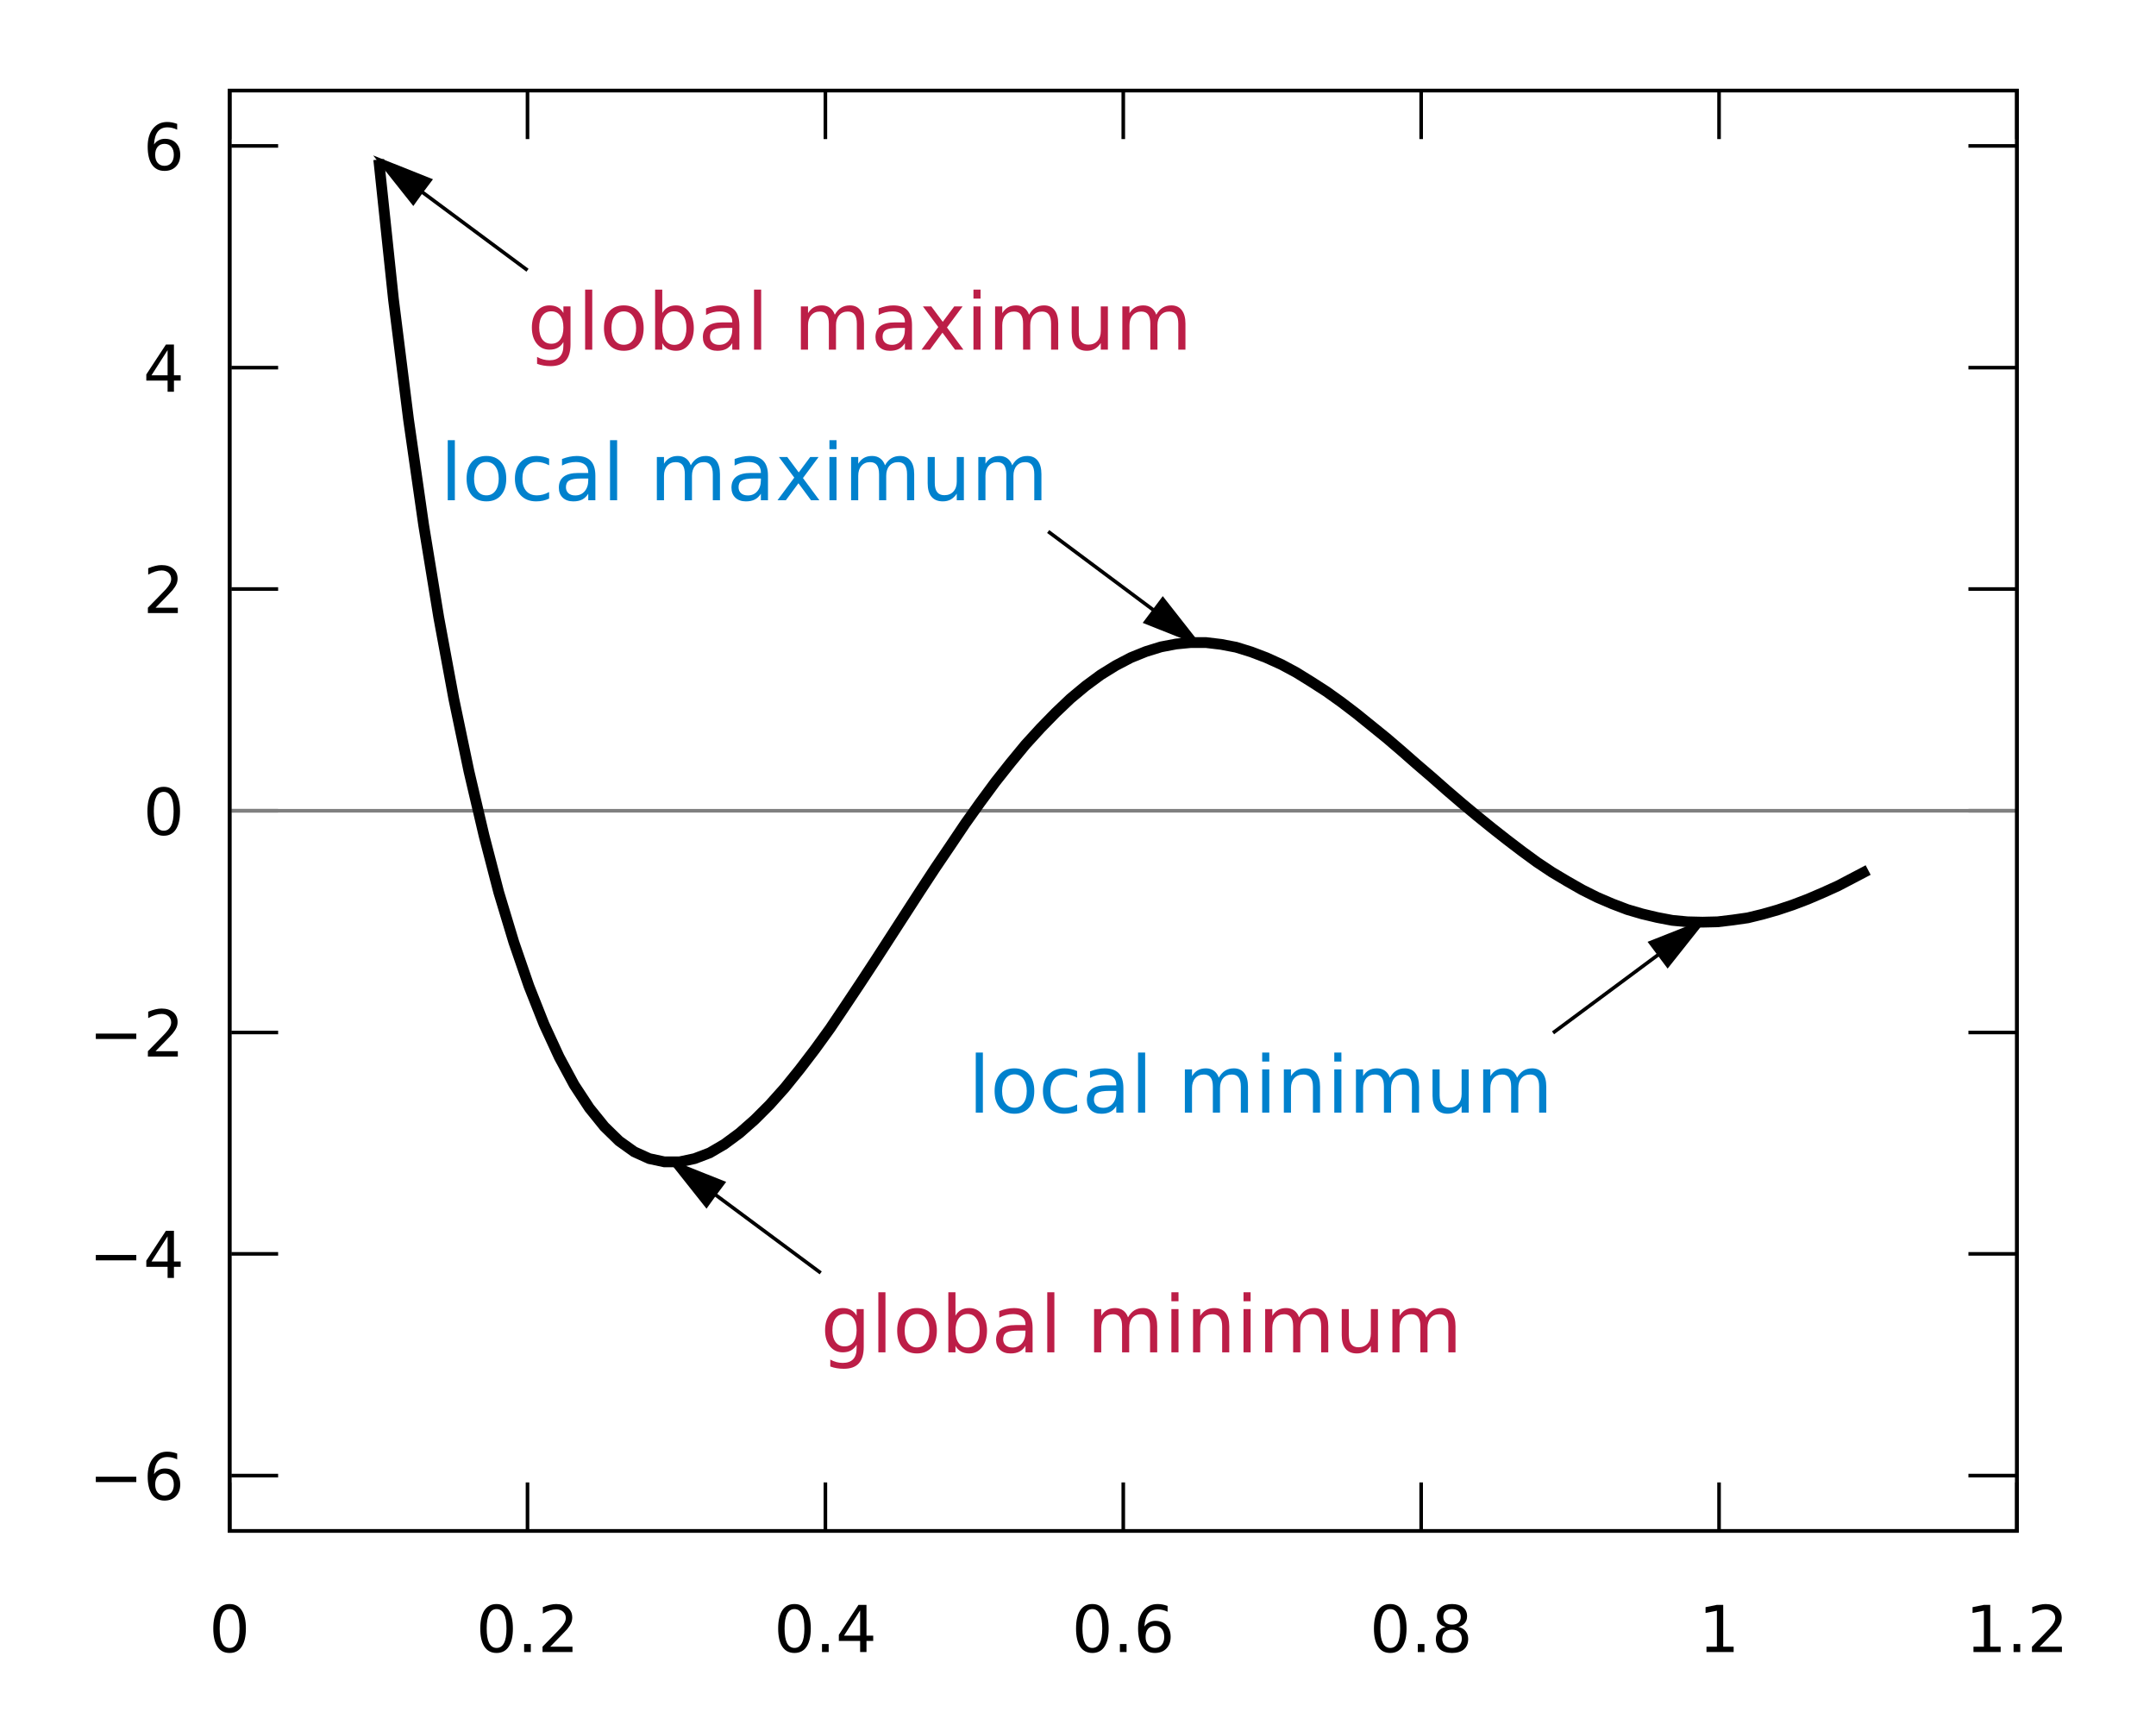 <?xml version="1.0"?>

<!-- Created with Inkscape (http://www.inkscape.org/) -->

<svg xmlns:svg="http://www.w3.org/2000/svg" xmlns="http://www.w3.org/2000/svg" version="1.1" width="600" height="480" viewBox="0 0 600 480" id="svg3388">
  <desc id="desc3390">Produced by GNUPLOT 4.2 patchlevel 0 </desc>
  <defs id="defs3392"></defs>
  <g id="g3408" style="color:#ffffff;fill:none;stroke:currentColor;stroke-width:1;stroke-linecap:butt;stroke-linejoin:miter"></g>
  <g id="g3800">
    <path d="m 63.9,410.6 13.5,0 m 483.9,0 -13.5,0" id="path3412" style="color:#000000;fill:none;stroke:currentColor;stroke-width:1;stroke-linecap:butt;stroke-linejoin:miter"></path>
    <g transform="translate(51.3,417.3)" id="g3414" style="font-size:18px;text-anchor:end;color:#000000;fill:#000000;stroke:none;font-family:Bitstream Vera Sans">
      <g id="text3416">
        <path d="m -24.636,-6.39 11.268,0 0,1.494 -11.268,0 0,-1.494" id="path3796"></path>
        <path d="m -5.52,-7.269 c -0.797,7.3e-6 -1.43,0.272 -1.898,0.817 -0.463,0.545 -0.694,1.292 -0.694,2.241 -3.3e-6,0.943 0.231,1.69 0.694,2.241 0.469,0.545 1.102,0.817 1.898,0.817 0.797,1.2e-6 1.427,-0.272 1.89,-0.817 0.469,-0.551 0.703,-1.298 0.703,-2.241 -8.5e-6,-0.949 -0.234,-1.696 -0.703,-2.241 -0.463,-0.545 -1.093,-0.817 -1.89,-0.817 m 3.524,-5.563 0,1.617 c -0.445,-0.211 -0.896,-0.372 -1.354,-0.483 -0.451,-0.111 -0.899,-0.167 -1.345,-0.167 -1.172,1.1e-5 -2.068,0.396 -2.689,1.187 -0.615,0.791 -0.967,1.986 -1.055,3.586 0.346,-0.51 0.779,-0.899 1.301,-1.169 0.521,-0.275 1.096,-0.413 1.723,-0.413 1.318,8.7e-6 2.358,0.401 3.12,1.204 0.768,0.797 1.151,1.884 1.151,3.261 -1.03e-5,1.348 -0.398,2.429 -1.195,3.243 C -3.135,-0.152 -4.195,0.255 -5.52,0.255 -7.037,0.255 -8.197,-0.325 -9,-1.485 c -0.803,-1.166 -1.204,-2.854 -1.204,-5.062 -10e-7,-2.074 0.492,-3.727 1.477,-4.957 0.984,-1.236 2.306,-1.854 3.964,-1.854 0.445,1.3e-5 0.894,0.044 1.345,0.132 0.457,0.088 0.932,0.22 1.424,0.396" id="path3798"></path>
      </g>
    </g>
    <path d="m 63.9,348.9 13.5,0 m 483.9,0 -13.5,0" id="path3418" style="color:#000000;fill:none;stroke:currentColor;stroke-width:1;stroke-linecap:butt;stroke-linejoin:miter"></path>
    <g transform="translate(51.3,355.6)" id="g3420" style="font-size:18px;text-anchor:end;color:#000000;fill:#000000;stroke:none;font-family:Bitstream Vera Sans">
      <g id="text3422">
        <path d="m -24.636,-6.39 11.268,0 0,1.494 -11.268,0 0,-1.494" id="path3791"></path>
        <path d="m -4.658,-11.575 -4.482,7.005 4.482,0 0,-7.005 m -0.466,-1.547 2.232,0 0,8.552 1.872,0 0,1.477 -1.872,0 0,3.094 -1.767,0 0,-3.094 -5.924,0 0,-1.714 5.458,-8.314" id="path3793"></path>
      </g>
    </g>
    <path d="m 63.9,287.3 13.5,0 m 483.9,0 -13.5,0" id="path3424" style="color:#000000;fill:none;stroke:currentColor;stroke-width:1;stroke-linecap:butt;stroke-linejoin:miter"></path>
    <g transform="translate(51.3,294)" id="g3426" style="font-size:18px;text-anchor:end;color:#000000;fill:#000000;stroke:none;font-family:Bitstream Vera Sans">
      <g id="text3428">
        <path d="m -24.636,-6.39 11.268,0 0,1.494 -11.268,0 0,-1.494" id="path3786"></path>
        <path d="m -8.007,-1.494 6.196,0 0,1.494 -8.332,0 0,-1.494 c 0.674,-0.697 1.591,-1.632 2.751,-2.804 1.166,-1.178 1.898,-1.937 2.197,-2.276 0.568,-0.639 0.964,-1.178 1.187,-1.617 0.229,-0.445 0.343,-0.882 0.343,-1.31 -7.8e-6,-0.697 -0.246,-1.266 -0.738,-1.705 -0.486,-0.439 -1.122,-0.659 -1.907,-0.659 -0.557,1.1e-5 -1.146,0.097 -1.767,0.29 -0.615,0.193 -1.274,0.486 -1.978,0.879 l 0,-1.793 c 0.715,-0.287 1.383,-0.504 2.004,-0.65 0.621,-0.146 1.189,-0.22 1.705,-0.22 1.359,1.3e-5 2.443,0.34 3.252,1.02 0.809,0.68 1.213,1.588 1.213,2.725 -9.6e-6,0.539 -0.103,1.052 -0.308,1.538 -0.199,0.48 -0.565,1.049 -1.099,1.705 -0.146,0.17 -0.612,0.662 -1.397,1.477 -0.785,0.809 -1.893,1.942 -3.322,3.401" id="path3788"></path>
      </g>
    </g>
    <path d="m 63.9,225.6 13.5,0 m 483.9,0 -13.5,0" id="path3430" style="color:#000000;fill:none;stroke:currentColor;stroke-width:1;stroke-linecap:butt;stroke-linejoin:miter"></path>
    <g transform="translate(51.3,232.3)" id="g3432" style="font-size:18px;text-anchor:end;color:#000000;fill:#000000;stroke:none;font-family:Bitstream Vera Sans">
      <g id="text3434">
        <path d="m -5.739,-11.953 c -0.914,1.2e-5 -1.603,0.451 -2.065,1.354 -0.457,0.896 -0.686,2.247 -0.686,4.052 -2.9e-6,1.799 0.229,3.149 0.686,4.052 0.463,0.896 1.151,1.345 2.065,1.345 0.92,1.2e-6 1.608,-0.448 2.065,-1.345 0.463,-0.902 0.694,-2.253 0.694,-4.052 -8.5e-6,-1.805 -0.231,-3.155 -0.694,-4.052 -0.457,-0.902 -1.146,-1.354 -2.065,-1.354 m 0,-1.406 c 1.471,1.3e-5 2.593,0.583 3.366,1.749 0.779,1.16 1.169,2.848 1.169,5.063 -1.02e-5,2.209 -0.39,3.896 -1.169,5.062 -0.773,1.16 -1.896,1.74 -3.366,1.74 -1.471,-2.5e-7 -2.596,-0.58 -3.375,-1.74 -0.773,-1.166 -1.16,-2.854 -1.16,-5.062 -10e-7,-2.215 0.387,-3.902 1.16,-5.063 0.779,-1.166 1.904,-1.749 3.375,-1.749" id="path3783"></path>
      </g>
    </g>
    <path d="m 63.9,163.9 13.5,0 m 483.9,0 -13.5,0" id="path3436" style="color:#000000;fill:none;stroke:currentColor;stroke-width:1;stroke-linecap:butt;stroke-linejoin:miter"></path>
    <g transform="translate(51.3,170.6)" id="g3438" style="font-size:18px;text-anchor:end;color:#000000;fill:#000000;stroke:none;font-family:Bitstream Vera Sans">
      <g id="text3440">
        <path d="m -8.007,-1.494 6.196,0 0,1.494 -8.332,0 0,-1.494 c 0.674,-0.697 1.591,-1.632 2.751,-2.804 1.166,-1.178 1.898,-1.937 2.197,-2.276 0.568,-0.639 0.964,-1.178 1.187,-1.617 0.229,-0.445 0.343,-0.882 0.343,-1.31 -7.8e-6,-0.697 -0.246,-1.266 -0.738,-1.705 -0.486,-0.439 -1.122,-0.659 -1.907,-0.659 -0.557,1.1e-5 -1.146,0.097 -1.767,0.29 -0.615,0.193 -1.274,0.486 -1.978,0.879 l 0,-1.793 c 0.715,-0.287 1.383,-0.504 2.004,-0.65 0.621,-0.146 1.189,-0.22 1.705,-0.22 1.359,1.3e-5 2.443,0.34 3.252,1.02 0.809,0.68 1.213,1.588 1.213,2.725 -9.6e-6,0.539 -0.103,1.052 -0.308,1.538 -0.199,0.48 -0.565,1.049 -1.099,1.705 -0.146,0.17 -0.612,0.662 -1.397,1.477 -0.785,0.809 -1.893,1.942 -3.322,3.401" id="path3780"></path>
      </g>
    </g>
    <path d="m 63.9,102.3 13.5,0 m 483.9,0 -13.5,0" id="path3442" style="color:#000000;fill:none;stroke:currentColor;stroke-width:1;stroke-linecap:butt;stroke-linejoin:miter"></path>
    <g transform="translate(51.3,109)" id="g3444" style="font-size:18px;text-anchor:end;color:#000000;fill:#000000;stroke:none;font-family:Bitstream Vera Sans">
      <g id="text3446">
        <path d="m -4.658,-11.575 -4.482,7.005 4.482,0 0,-7.005 m -0.466,-1.547 2.232,0 0,8.552 1.872,0 0,1.477 -1.872,0 0,3.094 -1.767,0 0,-3.094 -5.924,0 0,-1.714 5.458,-8.314" id="path3777"></path>
      </g>
    </g>
    <path d="m 63.9,40.6 13.5,0 m 483.9,0 -13.5,0" id="path3448" style="color:#000000;fill:none;stroke:currentColor;stroke-width:1;stroke-linecap:butt;stroke-linejoin:miter"></path>
    <g transform="translate(51.3,47.3)" id="g3450" style="font-size:18px;text-anchor:end;color:#000000;fill:#000000;stroke:none;font-family:Bitstream Vera Sans">
      <g id="text3452">
        <path d="m -5.52,-7.269 c -0.797,7.3e-6 -1.43,0.272 -1.898,0.817 -0.463,0.545 -0.694,1.292 -0.694,2.241 -3.3e-6,0.943 0.231,1.69 0.694,2.241 0.469,0.545 1.102,0.817 1.898,0.817 0.797,1.2e-6 1.427,-0.272 1.89,-0.817 0.469,-0.551 0.703,-1.298 0.703,-2.241 -8.5e-6,-0.949 -0.234,-1.696 -0.703,-2.241 -0.463,-0.545 -1.093,-0.817 -1.89,-0.817 m 3.524,-5.563 0,1.617 c -0.445,-0.211 -0.896,-0.372 -1.354,-0.483 -0.451,-0.111 -0.899,-0.167 -1.345,-0.167 -1.172,1.1e-5 -2.068,0.396 -2.689,1.187 -0.615,0.791 -0.967,1.986 -1.055,3.586 0.346,-0.51 0.779,-0.899 1.301,-1.169 0.521,-0.275 1.096,-0.413 1.723,-0.413 1.318,8.7e-6 2.358,0.401 3.12,1.204 0.768,0.797 1.151,1.884 1.151,3.261 -1.03e-5,1.348 -0.398,2.429 -1.195,3.243 C -3.135,-0.152 -4.195,0.255 -5.52,0.255 -7.037,0.255 -8.197,-0.325 -9,-1.485 c -0.803,-1.166 -1.204,-2.854 -1.204,-5.062 -10e-7,-2.074 0.492,-3.727 1.477,-4.957 0.984,-1.236 2.306,-1.854 3.964,-1.854 0.445,1.3e-5 0.894,0.044 1.345,0.132 0.457,0.088 0.932,0.22 1.424,0.396" id="path3774"></path>
      </g>
    </g>
    <path d="m 63.9,426 0,-13.5 m 0,-387.3 0,13.5" id="path3454" style="color:#000000;fill:none;stroke:currentColor;stroke-width:1;stroke-linecap:butt;stroke-linejoin:miter"></path>
    <g transform="translate(63.9,459.7)" id="g3456" style="font-size:18px;text-anchor:middle;color:#000000;fill:#000000;stroke:none;font-family:Bitstream Vera Sans">
      <g id="text3458">
        <path d="m -0.009,-11.953 c -0.914,1.2e-5 -1.603,0.451 -2.065,1.354 -0.457,0.896 -0.686,2.247 -0.686,4.052 -3e-6,1.799 0.229,3.149 0.686,4.052 0.463,0.896 1.151,1.345 2.065,1.345 0.92,1.2e-6 1.608,-0.448 2.065,-1.345 0.463,-0.902 0.694,-2.253 0.694,-4.052 -8.5e-6,-1.805 -0.231,-3.155 -0.694,-4.052 -0.457,-0.902 -1.146,-1.354 -2.065,-1.354 m 0,-1.406 c 1.471,1.3e-5 2.593,0.583 3.366,1.749 0.779,1.16 1.169,2.848 1.169,5.063 -1.03e-5,2.209 -0.39,3.896 -1.169,5.062 -0.773,1.16 -1.896,1.74 -3.366,1.74 -1.471,-2.5e-7 -2.596,-0.58 -3.375,-1.74 -0.773,-1.166 -1.16,-2.854 -1.16,-5.062 -1.2e-6,-2.215 0.387,-3.902 1.16,-5.063 0.779,-1.166 1.904,-1.749 3.375,-1.749" id="path3771"></path>
      </g>
    </g>
    <path d="m 146.8,426 0,-13.5 m 0,-387.3 0,13.5" id="path3460" style="color:#000000;fill:none;stroke:currentColor;stroke-width:1;stroke-linecap:butt;stroke-linejoin:miter"></path>
    <g transform="translate(146.8,459.7)" id="g3462" style="font-size:18px;text-anchor:middle;color:#000000;fill:#000000;stroke:none;font-family:Bitstream Vera Sans">
      <g id="text3464">
        <path d="m -8.604,-11.953 c -0.914,1.2e-5 -1.603,0.451 -2.065,1.354 -0.457,0.896 -0.686,2.247 -0.686,4.052 -3e-6,1.799 0.229,3.149 0.686,4.052 0.463,0.896 1.151,1.345 2.065,1.345 0.92,1.2e-6 1.608,-0.448 2.065,-1.345 0.463,-0.902 0.694,-2.253 0.694,-4.052 -8.4e-6,-1.805 -0.231,-3.155 -0.694,-4.052 -0.457,-0.902 -1.146,-1.354 -2.065,-1.354 m 0,-1.406 c 1.471,1.3e-5 2.593,0.583 3.366,1.749 0.779,1.16 1.169,2.848 1.169,5.063 -1.03e-5,2.209 -0.39,3.896 -1.169,5.062 -0.773,1.16 -1.896,1.74 -3.366,1.74 -1.471,-2.5e-7 -2.596,-0.58 -3.375,-1.74 -0.773,-1.166 -1.16,-2.854 -1.16,-5.062 -2e-6,-2.215 0.387,-3.902 1.16,-5.063 0.779,-1.166 1.904,-1.749 3.375,-1.749" id="path3764"></path>
        <path d="m -0.94,-2.232 1.854,0 0,2.232 -1.854,0 0,-2.232" id="path3766"></path>
        <path d="m 6.319,-1.494 6.196,0 0,1.494 -8.332,0 0,-1.494 c 0.674,-0.697 1.591,-1.632 2.751,-2.804 1.166,-1.178 1.898,-1.937 2.197,-2.276 0.568,-0.639 0.964,-1.178 1.187,-1.617 0.229,-0.445 0.343,-0.882 0.343,-1.31 -8e-6,-0.697 -0.246,-1.266 -0.738,-1.705 -0.486,-0.439 -1.122,-0.659 -1.907,-0.659 -0.557,1.1e-5 -1.146,0.097 -1.767,0.29 -0.615,0.193 -1.274,0.486 -1.978,0.879 l 0,-1.793 c 0.715,-0.287 1.383,-0.504 2.004,-0.65 0.621,-0.146 1.189,-0.22 1.705,-0.22 1.359,1.3e-5 2.443,0.34 3.252,1.02 0.809,0.68 1.213,1.588 1.213,2.725 -1e-5,0.539 -0.103,1.052 -0.308,1.538 -0.199,0.48 -0.565,1.049 -1.099,1.705 -0.146,0.17 -0.612,0.662 -1.397,1.477 -0.785,0.809 -1.893,1.942 -3.322,3.401" id="path3768"></path>
      </g>
    </g>
    <path d="m 229.7,426 0,-13.5 m 0,-387.3 0,13.5" id="path3466" style="color:#000000;fill:none;stroke:currentColor;stroke-width:1;stroke-linecap:butt;stroke-linejoin:miter"></path>
    <g transform="translate(229.7,459.7)" id="g3468" style="font-size:18px;text-anchor:middle;color:#000000;fill:#000000;stroke:none;font-family:Bitstream Vera Sans">
      <g id="text3470">
        <path d="m -8.604,-11.953 c -0.914,1.2e-5 -1.603,0.451 -2.065,1.354 -0.457,0.896 -0.686,2.247 -0.686,4.052 -3e-6,1.799 0.229,3.149 0.686,4.052 0.463,0.896 1.151,1.345 2.065,1.345 0.92,1.2e-6 1.608,-0.448 2.065,-1.345 0.463,-0.902 0.694,-2.253 0.694,-4.052 -8.4e-6,-1.805 -0.231,-3.155 -0.694,-4.052 -0.457,-0.902 -1.146,-1.354 -2.065,-1.354 m 0,-1.406 c 1.471,1.3e-5 2.593,0.583 3.366,1.749 0.779,1.16 1.169,2.848 1.169,5.063 -1.03e-5,2.209 -0.39,3.896 -1.169,5.062 -0.773,1.16 -1.896,1.74 -3.366,1.74 -1.471,-2.5e-7 -2.596,-0.58 -3.375,-1.74 -0.773,-1.166 -1.16,-2.854 -1.16,-5.062 -2e-6,-2.215 0.387,-3.902 1.16,-5.063 0.779,-1.166 1.904,-1.749 3.375,-1.749" id="path3757"></path>
        <path d="m -0.94,-2.232 1.854,0 0,2.232 -1.854,0 0,-2.232" id="path3759"></path>
        <path d="m 9.668,-11.575 -4.482,7.005 4.482,0 0,-7.005 m -0.466,-1.547 2.232,0 0,8.552 1.872,0 0,1.477 -1.872,0 0,3.094 -1.767,0 0,-3.094 -5.924,0 0,-1.714 5.458,-8.314" id="path3761"></path>
      </g>
    </g>
    <path d="m 312.6,426 0,-13.5 m 0,-387.3 0,13.5" id="path3472" style="color:#000000;fill:none;stroke:currentColor;stroke-width:1;stroke-linecap:butt;stroke-linejoin:miter"></path>
    <g transform="translate(312.6,459.7)" id="g3474" style="font-size:18px;text-anchor:middle;color:#000000;fill:#000000;stroke:none;font-family:Bitstream Vera Sans">
      <g id="text3476">
        <path d="m -8.604,-11.953 c -0.914,1.2e-5 -1.603,0.451 -2.065,1.354 -0.457,0.896 -0.686,2.247 -0.686,4.052 -3e-6,1.799 0.229,3.149 0.686,4.052 0.463,0.896 1.151,1.345 2.065,1.345 0.92,1.2e-6 1.608,-0.448 2.065,-1.345 0.463,-0.902 0.694,-2.253 0.694,-4.052 -8.4e-6,-1.805 -0.231,-3.155 -0.694,-4.052 -0.457,-0.902 -1.146,-1.354 -2.065,-1.354 m 0,-1.406 c 1.471,1.3e-5 2.593,0.583 3.366,1.749 0.779,1.16 1.169,2.848 1.169,5.063 -1.03e-5,2.209 -0.39,3.896 -1.169,5.062 -0.773,1.16 -1.896,1.74 -3.366,1.74 -1.471,-2.5e-7 -2.596,-0.58 -3.375,-1.74 -0.773,-1.166 -1.16,-2.854 -1.16,-5.062 -2e-6,-2.215 0.387,-3.902 1.16,-5.063 0.779,-1.166 1.904,-1.749 3.375,-1.749" id="path3750"></path>
        <path d="m -0.94,-2.232 1.854,0 0,2.232 -1.854,0 0,-2.232" id="path3752"></path>
        <path d="m 8.807,-7.269 c -0.797,7.3e-6 -1.43,0.272 -1.898,0.817 -0.463,0.545 -0.694,1.292 -0.694,2.241 -3.4e-6,0.943 0.231,1.69 0.694,2.241 0.469,0.545 1.102,0.817 1.898,0.817 0.797,1.2e-6 1.427,-0.272 1.89,-0.817 0.469,-0.551 0.703,-1.298 0.703,-2.241 -8e-6,-0.949 -0.234,-1.696 -0.703,-2.241 -0.463,-0.545 -1.093,-0.817 -1.89,-0.817 m 3.524,-5.563 0,1.617 c -0.445,-0.211 -0.896,-0.372 -1.354,-0.483 -0.451,-0.111 -0.899,-0.167 -1.345,-0.167 -1.172,1.1e-5 -2.068,0.396 -2.689,1.187 -0.615,0.791 -0.967,1.986 -1.055,3.586 0.346,-0.51 0.779,-0.899 1.301,-1.169 0.521,-0.275 1.096,-0.413 1.723,-0.413 1.318,8.7e-6 2.358,0.401 3.12,1.204 0.768,0.797 1.151,1.884 1.151,3.261 -1.1e-5,1.348 -0.398,2.429 -1.195,3.243 -0.797,0.814 -1.857,1.222 -3.182,1.222 -1.518,-2.5e-7 -2.678,-0.58 -3.48,-1.74 -0.803,-1.166 -1.204,-2.854 -1.204,-5.062 -1.2e-6,-2.074 0.492,-3.727 1.477,-4.957 0.984,-1.236 2.306,-1.854 3.964,-1.854 0.445,1.3e-5 0.894,0.044 1.345,0.132 0.457,0.088 0.932,0.22 1.424,0.396" id="path3754"></path>
      </g>
    </g>
    <path d="m 395.5,426 0,-13.5 m 0,-387.3 0,13.5" id="path3478" style="color:#000000;fill:none;stroke:currentColor;stroke-width:1;stroke-linecap:butt;stroke-linejoin:miter"></path>
    <g transform="translate(395.5,459.7)" id="g3480" style="font-size:18px;text-anchor:middle;color:#000000;fill:#000000;stroke:none;font-family:Bitstream Vera Sans">
      <g id="text3482">
        <path d="m -8.604,-11.953 c -0.914,1.2e-5 -1.603,0.451 -2.065,1.354 -0.457,0.896 -0.686,2.247 -0.686,4.052 -3e-6,1.799 0.229,3.149 0.686,4.052 0.463,0.896 1.151,1.345 2.065,1.345 0.92,1.2e-6 1.608,-0.448 2.065,-1.345 0.463,-0.902 0.694,-2.253 0.694,-4.052 -8.4e-6,-1.805 -0.231,-3.155 -0.694,-4.052 -0.457,-0.902 -1.146,-1.354 -2.065,-1.354 m 0,-1.406 c 1.471,1.3e-5 2.593,0.583 3.366,1.749 0.779,1.16 1.169,2.848 1.169,5.063 -1.03e-5,2.209 -0.39,3.896 -1.169,5.062 -0.773,1.16 -1.896,1.74 -3.366,1.74 -1.471,-2.5e-7 -2.596,-0.58 -3.375,-1.74 -0.773,-1.166 -1.16,-2.854 -1.16,-5.062 -2e-6,-2.215 0.387,-3.902 1.16,-5.063 0.779,-1.166 1.904,-1.749 3.375,-1.749" id="path3743"></path>
        <path d="m -0.94,-2.232 1.854,0 0,2.232 -1.854,0 0,-2.232" id="path3745"></path>
        <path d="m 8.587,-6.231 c -0.844,6.2e-6 -1.509,0.226 -1.995,0.677 -0.48,0.451 -0.721,1.072 -0.721,1.863 -3e-6,0.791 0.24,1.412 0.721,1.863 0.486,0.451 1.151,0.677 1.995,0.677 0.844,1.2e-6 1.509,-0.226 1.995,-0.677 0.486,-0.457 0.729,-1.078 0.729,-1.863 -8e-6,-0.791 -0.243,-1.412 -0.729,-1.863 C 10.102,-6.006 9.437,-6.231 8.587,-6.231 M 6.812,-6.987 C 6.05,-7.175 5.455,-7.529 5.027,-8.051 4.605,-8.572 4.395,-9.208 4.395,-9.958 c -1.5e-6,-1.049 0.372,-1.878 1.116,-2.487 0.75,-0.609 1.775,-0.914 3.076,-0.914 1.307,1.3e-5 2.332,0.305 3.076,0.914 0.744,0.609 1.116,1.438 1.116,2.487 -10e-6,0.75 -0.214,1.386 -0.642,1.907 -0.422,0.521 -1.011,0.876 -1.767,1.063 0.855,0.199 1.52,0.589 1.995,1.169 0.48,0.58 0.721,1.289 0.721,2.127 -10e-6,1.271 -0.39,2.247 -1.169,2.927 -0.773,0.68 -1.884,1.02 -3.331,1.02 C 7.14,0.255 6.026,-0.085 5.247,-0.765 4.474,-1.444 4.087,-2.42 4.087,-3.691 4.087,-4.529 4.327,-5.238 4.808,-5.818 5.288,-6.398 5.956,-6.788 6.812,-6.987 M 6.161,-9.791 c -3.3e-6,0.68 0.211,1.21 0.633,1.591 0.428,0.381 1.025,0.571 1.793,0.571 0.762,7.6e-6 1.356,-0.19 1.784,-0.571 0.434,-0.381 0.65,-0.911 0.65,-1.591 -8e-6,-0.68 -0.217,-1.21 -0.65,-1.591 -0.428,-0.381 -1.022,-0.571 -1.784,-0.571 -0.768,1.2e-5 -1.365,0.19 -1.793,0.571 -0.422,0.381 -0.633,0.911 -0.633,1.591" id="path3747"></path>
      </g>
    </g>
    <path d="m 478.4,426 0,-13.5 m 0,-387.3 0,13.5" id="path3484" style="color:#000000;fill:none;stroke:currentColor;stroke-width:1;stroke-linecap:butt;stroke-linejoin:miter"></path>
    <g transform="translate(478.4,459.7)" id="g3486" style="font-size:18px;text-anchor:middle;color:#000000;fill:#000000;stroke:none;font-family:Bitstream Vera Sans">
      <g id="text3488">
        <path d="m -3.498,-1.494 2.9,0 0,-10.011 -3.155,0.633 0,-1.617 3.138,-0.633 1.775,0 0,11.628 2.9,0 0,1.494 -7.559,0 0,-1.494" id="path3740"></path>
      </g>
    </g>
    <path d="m 561.3,426 0,-13.5 m 0,-387.3 0,13.5" id="path3490" style="color:#000000;fill:none;stroke:currentColor;stroke-width:1;stroke-linecap:butt;stroke-linejoin:miter"></path>
    <g transform="translate(561.3,459.7)" id="g3492" style="font-size:18px;text-anchor:middle;color:#000000;fill:#000000;stroke:none;font-family:Bitstream Vera Sans">
      <g id="text3494">
        <path d="m -12.094,-1.494 2.9,0 0,-10.011 -3.155,0.633 0,-1.617 3.138,-0.633 1.775,0 0,11.628 2.9,0 0,1.494 -7.559,0 0,-1.494" id="path3733"></path>
        <path d="m -0.94,-2.232 1.854,0 0,2.232 -1.854,0 0,-2.232" id="path3735"></path>
        <path d="m 6.319,-1.494 6.196,0 0,1.494 -8.332,0 0,-1.494 c 0.674,-0.697 1.591,-1.632 2.751,-2.804 1.166,-1.178 1.898,-1.937 2.197,-2.276 0.568,-0.639 0.964,-1.178 1.187,-1.617 0.229,-0.445 0.343,-0.882 0.343,-1.31 -8e-6,-0.697 -0.246,-1.266 -0.738,-1.705 -0.486,-0.439 -1.122,-0.659 -1.907,-0.659 -0.557,1.1e-5 -1.146,0.097 -1.767,0.29 -0.615,0.193 -1.274,0.486 -1.978,0.879 l 0,-1.793 c 0.715,-0.287 1.383,-0.504 2.004,-0.65 0.621,-0.146 1.189,-0.22 1.705,-0.22 1.359,1.3e-5 2.443,0.34 3.252,1.02 0.809,0.68 1.213,1.588 1.213,2.725 -1e-5,0.539 -0.103,1.052 -0.308,1.538 -0.199,0.48 -0.565,1.049 -1.099,1.705 -0.146,0.17 -0.612,0.662 -1.397,1.477 -0.785,0.809 -1.893,1.942 -3.322,3.401" id="path3737"></path>
      </g>
    </g>
    <path d="m 63.9,225.6 497.4,0 M 63.9,426 63.9,25.2" id="path3498" style="color:#808080;fill:none;stroke:currentColor;stroke-width:1;stroke-linecap:butt;stroke-linejoin:miter"></path>
    <path d="m 63.9,25.2 0,400.8 497.4,0 0,-400.8 -497.4,0 z" id="path3502" style="color:#000000;fill:none;stroke:currentColor;stroke-width:1;stroke-linecap:butt;stroke-linejoin:miter"></path>
    <g transform="translate(146.8,97.3)" id="g3504" style="font-size:22px;text-anchor:start;color:#000000;fill:#bc1e47;stroke:none;font-family:Bitstream Vera Sans">
      <g id="text3506">
        <path d="m 9.99,-6.155 c -10e-6,-1.432 -0.297,-2.542 -0.892,-3.33 -0.587,-0.788 -1.414,-1.182 -2.481,-1.182 -1.06,10e-6 -1.887,0.394 -2.481,1.182 -0.587,0.788 -0.881,1.898 -0.881,3.33 -3.2e-6,1.425 0.294,2.532 0.881,3.319 0.594,0.788 1.422,1.182 2.481,1.182 1.067,1.7e-6 1.894,-0.394 2.481,-1.182 0.594,-0.788 0.892,-1.894 0.892,-3.319 m 1.977,4.662 C 11.967,0.555 11.512,2.077 10.603,3.072 9.693,4.075 8.3,4.576 6.424,4.576 5.729,4.576 5.074,4.522 4.458,4.415 3.842,4.315 3.244,4.157 2.664,3.942 l 0,-1.923 c 0.58,0.315 1.153,0.548 1.719,0.698 0.566,0.15 1.142,0.226 1.729,0.226 1.296,-3e-6 2.267,-0.34 2.911,-1.021 0.645,-0.673 0.967,-1.694 0.967,-3.062 l 0,-0.978 C 9.582,-1.407 9.059,-0.877 8.422,-0.526 7.784,-0.175 7.022,0 6.134,0 4.659,0 3.47,-0.562 2.567,-1.687 1.665,-2.811 1.214,-4.3 1.214,-6.155 c -1.2e-6,-1.862 0.451,-3.355 1.354,-4.479 0.902,-1.124 2.091,-1.687 3.566,-1.687 0.888,1.2e-5 1.651,0.175 2.288,0.526 0.637,0.351 1.16,0.881 1.568,1.59 l 0,-1.826 1.977,0 0,10.538" id="path3706"></path>
        <path d="m 16.038,-16.715 1.977,0 0,16.715 -1.977,0 0,-16.715" id="path3708"></path>
        <path d="m 26.802,-10.646 c -1.06,1.1e-5 -1.898,0.415 -2.514,1.246 -0.616,0.824 -0.924,1.955 -0.924,3.395 -3e-6,1.439 0.304,2.575 0.913,3.405 0.616,0.824 1.457,1.235 2.524,1.235 1.053,1.4e-6 1.887,-0.415 2.503,-1.246 0.616,-0.831 0.924,-1.962 0.924,-3.395 -1.1e-5,-1.425 -0.308,-2.553 -0.924,-3.384 -0.616,-0.838 -1.45,-1.257 -2.503,-1.257 m 0,-1.676 c 1.719,1.2e-5 3.069,0.559 4.05,1.676 0.981,1.117 1.472,2.664 1.472,4.641 -1.2e-5,1.969 -0.491,3.516 -1.472,4.641 -0.981,1.117 -2.331,1.676 -4.05,1.676 -1.726,-3.1e-7 -3.079,-0.559 -4.061,-1.676 -0.974,-1.124 -1.461,-2.671 -1.461,-4.641 -1e-6,-1.977 0.487,-3.523 1.461,-4.641 0.981,-1.117 2.335,-1.676 4.061,-1.676" id="path3710"></path>
        <path d="m 44.226,-6.005 c -1.1e-5,-1.454 -0.301,-2.592 -0.902,-3.416 -0.594,-0.831 -1.414,-1.246 -2.46,-1.246 -1.046,10e-6 -1.869,0.415 -2.471,1.246 -0.594,0.824 -0.892,1.962 -0.892,3.416 -4e-6,1.454 0.297,2.596 0.892,3.427 0.602,0.824 1.425,1.235 2.471,1.235 1.046,1.3e-6 1.866,-0.412 2.46,-1.235 0.602,-0.831 0.902,-1.973 0.902,-3.427 m -6.725,-4.2 c 0.415,-0.716 0.938,-1.246 1.568,-1.59 0.637,-0.351 1.396,-0.526 2.277,-0.526 1.461,1.2e-5 2.646,0.58 3.556,1.74 0.917,1.16 1.375,2.686 1.375,4.576 -1.3e-5,1.891 -0.458,3.416 -1.375,4.576 -0.91,1.16 -2.095,1.74 -3.556,1.74 -0.881,-3.1e-7 -1.64,-0.172 -2.277,-0.516 -0.63,-0.351 -1.153,-0.884 -1.568,-1.601 l 0,1.805 -1.987,0 0,-16.715 1.987,0 0,6.51" id="path3712"></path>
        <path d="m 55.021,-6.048 c -1.597,6.1e-6 -2.703,0.183 -3.319,0.548 -0.616,0.365 -0.924,0.988 -0.924,1.869 -3e-6,0.702 0.229,1.26 0.688,1.676 0.465,0.408 1.096,0.612 1.891,0.612 1.096,1.3e-6 1.973,-0.387 2.632,-1.16 0.666,-0.781 0.999,-1.815 0.999,-3.104 l 0,-0.44 -1.966,0 m 3.942,-0.816 0,6.864 -1.977,0 0,-1.826 c -0.451,0.73 -1.013,1.271 -1.687,1.622 -0.673,0.344 -1.497,0.516 -2.471,0.516 -1.232,-3.1e-7 -2.213,-0.344 -2.943,-1.031 -0.723,-0.695 -1.085,-1.622 -1.085,-2.782 -2e-6,-1.354 0.451,-2.374 1.354,-3.062 0.91,-0.687 2.263,-1.031 4.061,-1.031 l 2.771,0 0,-0.193 c -10e-6,-0.909 -0.301,-1.611 -0.902,-2.105 -0.594,-0.501 -1.432,-0.752 -2.514,-0.752 -0.688,1.1e-5 -1.357,0.082 -2.009,0.247 -0.652,0.165 -1.278,0.412 -1.88,0.741 l 0,-1.826 c 0.723,-0.279 1.425,-0.487 2.105,-0.623 0.68,-0.143 1.343,-0.215 1.987,-0.215 1.74,1.2e-5 3.04,0.451 3.899,1.354 0.859,0.902 1.289,2.27 1.289,4.104" id="path3714"></path>
        <path d="m 63.046,-16.715 1.977,0 0,16.715 -1.977,0 0,-16.715" id="path3716"></path>
        <path d="m 85.519,-9.722 c 0.494,-0.888 1.085,-1.543 1.772,-1.966 0.687,-0.423 1.497,-0.634 2.428,-0.634 1.253,1.2e-5 2.22,0.44 2.9,1.321 0.68,0.874 1.02,2.12 1.021,3.738 l 0,7.262 -1.987,0 0,-7.197 c -1.8e-5,-1.153 -0.204,-2.009 -0.612,-2.567 -0.408,-0.559 -1.031,-0.838 -1.869,-0.838 -1.024,1.1e-5 -1.833,0.34 -2.428,1.021 -0.594,0.68 -0.892,1.608 -0.892,2.782 l 0,6.8 -1.987,0 0,-7.197 c -1e-5,-1.16 -0.204,-2.016 -0.612,-2.567 -0.408,-0.559 -1.038,-0.838 -1.891,-0.838 -1.01,1.1e-5 -1.812,0.344 -2.406,1.031 -0.594,0.68 -0.892,1.604 -0.892,2.771 l 0,6.8 -1.987,0 0,-12.031 1.987,0 0,1.869 c 0.451,-0.738 0.992,-1.282 1.622,-1.633 0.63,-0.351 1.379,-0.526 2.245,-0.526 0.874,1.2e-5 1.615,0.222 2.224,0.666 0.616,0.444 1.071,1.089 1.364,1.934" id="path3718"></path>
        <path d="m 103.061,-6.048 c -1.597,6.1e-6 -2.703,0.183 -3.319,0.548 -0.616,0.365 -0.924,0.988 -0.924,1.869 -3e-6,0.702 0.229,1.26 0.688,1.676 0.465,0.408 1.096,0.612 1.891,0.612 1.096,1.3e-6 1.973,-0.387 2.632,-1.16 0.666,-0.781 0.999,-1.815 0.999,-3.104 l 0,-0.44 -1.966,0 m 3.942,-0.816 0,6.864 -1.977,0 0,-1.826 c -0.451,0.73 -1.013,1.271 -1.687,1.622 -0.673,0.344 -1.497,0.516 -2.471,0.516 -1.232,-3.1e-7 -2.213,-0.344 -2.943,-1.031 -0.723,-0.695 -1.085,-1.622 -1.085,-2.782 -10e-7,-1.354 0.451,-2.374 1.354,-3.062 0.91,-0.687 2.263,-1.031 4.061,-1.031 l 2.771,0 0,-0.193 c -1e-5,-0.909 -0.301,-1.611 -0.902,-2.105 -0.594,-0.501 -1.432,-0.752 -2.514,-0.752 -0.688,1.1e-5 -1.357,0.082 -2.009,0.247 -0.652,0.165 -1.278,0.412 -1.88,0.741 l 0,-1.826 c 0.723,-0.279 1.425,-0.487 2.105,-0.623 0.68,-0.143 1.343,-0.215 1.987,-0.215 1.74,1.2e-5 3.04,0.451 3.899,1.354 0.859,0.902 1.289,2.27 1.289,4.104" id="path3720"></path>
        <path d="M 121.086,-12.031 116.735,-6.177 121.312,0 118.98,0 115.479,-4.727 111.977,0 l -2.331,0 4.673,-6.295 -4.275,-5.736 2.331,0 3.19,4.286 3.19,-4.286 2.331,0" id="path3722"></path>
        <path d="m 124.104,-12.031 1.977,0 0,12.031 -1.977,0 0,-12.031 m 0,-4.684 1.977,0 0,2.503 -1.977,0 0,-2.503" id="path3724"></path>
        <path d="m 139.573,-9.722 c 0.494,-0.888 1.085,-1.543 1.772,-1.966 0.687,-0.423 1.497,-0.634 2.428,-0.634 1.253,1.2e-5 2.22,0.44 2.9,1.321 0.68,0.874 1.02,2.12 1.021,3.738 l 0,7.262 -1.987,0 0,-7.197 c -2e-5,-1.153 -0.204,-2.009 -0.612,-2.567 -0.408,-0.559 -1.031,-0.838 -1.869,-0.838 -1.024,1.1e-5 -1.833,0.34 -2.428,1.021 -0.594,0.68 -0.892,1.608 -0.892,2.782 l 0,6.8 -1.987,0 0,-7.197 c -1e-5,-1.16 -0.204,-2.016 -0.612,-2.567 -0.408,-0.559 -1.038,-0.838 -1.891,-0.838 -1.01,1.1e-5 -1.812,0.344 -2.406,1.031 -0.594,0.68 -0.892,1.604 -0.892,2.771 l 0,6.8 -1.987,0 0,-12.031 1.987,0 0,1.869 c 0.451,-0.738 0.992,-1.282 1.622,-1.633 0.63,-0.351 1.379,-0.526 2.245,-0.526 0.874,1.2e-5 1.615,0.222 2.224,0.666 0.616,0.444 1.071,1.089 1.364,1.934" id="path3726"></path>
        <path d="m 151.443,-4.748 0,-7.283 1.977,0 0,7.208 c 0,1.139 0.222,1.994 0.666,2.567 0.444,0.566 1.11,0.849 1.998,0.849 1.067,1.4e-6 1.909,-0.34 2.524,-1.021 0.623,-0.68 0.935,-1.608 0.935,-2.782 l 0,-6.821 1.977,0 0,12.031 -1.977,0 0,-1.848 c -0.48,0.73 -1.038,1.275 -1.676,1.633 -0.63,0.351 -1.364,0.526 -2.202,0.526 -1.382,-3.1e-7 -2.431,-0.43 -3.147,-1.289 -0.716,-0.859 -1.074,-2.116 -1.074,-3.771 m 4.974,-7.573 0,0" id="path3728"></path>
        <path d="m 174.979,-9.722 c 0.494,-0.888 1.085,-1.543 1.772,-1.966 0.687,-0.423 1.497,-0.634 2.428,-0.634 1.253,1.2e-5 2.22,0.44 2.9,1.321 0.68,0.874 1.02,2.12 1.021,3.738 l 0,7.262 -1.987,0 0,-7.197 c -2e-5,-1.153 -0.204,-2.009 -0.612,-2.567 -0.408,-0.559 -1.031,-0.838 -1.869,-0.838 -1.024,1.1e-5 -1.833,0.34 -2.428,1.021 -0.594,0.68 -0.892,1.608 -0.892,2.782 l 0,6.8 -1.987,0 0,-7.197 c -1e-5,-1.16 -0.204,-2.016 -0.612,-2.567 -0.408,-0.559 -1.038,-0.838 -1.891,-0.838 -1.01,1.1e-5 -1.812,0.344 -2.406,1.031 -0.594,0.68 -0.892,1.604 -0.892,2.771 l 0,6.8 -1.987,0 0,-12.031 1.987,0 0,1.869 c 0.451,-0.738 0.992,-1.282 1.622,-1.633 0.63,-0.351 1.379,-0.526 2.245,-0.526 0.874,1.2e-5 1.615,0.222 2.224,0.666 0.616,0.444 1.071,1.089 1.364,1.934" id="path3730"></path>
      </g>
    </g>
    <g transform="translate(228.4,376.3)" id="g3508" style="font-size:22px;text-anchor:start;color:#000000;fill:#bc1e47;stroke:none;font-family:Bitstream Vera Sans">
      <g id="text3510">
        <path d="m 9.99,-6.155 c -10e-6,-1.432 -0.297,-2.542 -0.892,-3.33 -0.587,-0.788 -1.414,-1.182 -2.481,-1.182 -1.06,10e-6 -1.887,0.394 -2.481,1.182 -0.587,0.788 -0.881,1.898 -0.881,3.33 -3.2e-6,1.425 0.294,2.532 0.881,3.319 0.594,0.788 1.422,1.182 2.481,1.182 1.067,1.7e-6 1.894,-0.394 2.481,-1.182 0.594,-0.788 0.892,-1.894 0.892,-3.319 m 1.977,4.662 C 11.967,0.555 11.512,2.077 10.603,3.072 9.693,4.075 8.3,4.576 6.424,4.576 5.729,4.576 5.074,4.522 4.458,4.415 3.842,4.315 3.244,4.157 2.664,3.942 l 0,-1.923 c 0.58,0.315 1.153,0.548 1.719,0.698 0.566,0.15 1.142,0.226 1.729,0.226 1.296,-3e-6 2.267,-0.34 2.911,-1.021 0.645,-0.673 0.967,-1.694 0.967,-3.062 l 0,-0.978 C 9.582,-1.407 9.059,-0.877 8.422,-0.526 7.784,-0.175 7.022,0 6.134,0 4.659,0 3.47,-0.562 2.567,-1.687 1.665,-2.811 1.214,-4.3 1.214,-6.155 c -1.2e-6,-1.862 0.451,-3.355 1.354,-4.479 0.902,-1.124 2.091,-1.687 3.566,-1.687 0.888,1.2e-5 1.651,0.175 2.288,0.526 0.637,0.351 1.16,0.881 1.568,1.59 l 0,-1.826 1.977,0 0,10.538" id="path3679"></path>
        <path d="m 16.038,-16.715 1.977,0 0,16.715 -1.977,0 0,-16.715" id="path3681"></path>
        <path d="m 26.802,-10.646 c -1.06,1.1e-5 -1.898,0.415 -2.514,1.246 -0.616,0.824 -0.924,1.955 -0.924,3.395 -3e-6,1.439 0.304,2.575 0.913,3.405 0.616,0.824 1.457,1.235 2.524,1.235 1.053,1.4e-6 1.887,-0.415 2.503,-1.246 0.616,-0.831 0.924,-1.962 0.924,-3.395 -1.1e-5,-1.425 -0.308,-2.553 -0.924,-3.384 -0.616,-0.838 -1.45,-1.257 -2.503,-1.257 m 0,-1.676 c 1.719,1.2e-5 3.069,0.559 4.05,1.676 0.981,1.117 1.472,2.664 1.472,4.641 -1.2e-5,1.969 -0.491,3.516 -1.472,4.641 -0.981,1.117 -2.331,1.676 -4.05,1.676 -1.726,-3.1e-7 -3.079,-0.559 -4.061,-1.676 -0.974,-1.124 -1.461,-2.671 -1.461,-4.641 -1e-6,-1.977 0.487,-3.523 1.461,-4.641 0.981,-1.117 2.335,-1.676 4.061,-1.676" id="path3683"></path>
        <path d="m 44.226,-6.005 c -1.1e-5,-1.454 -0.301,-2.592 -0.902,-3.416 -0.594,-0.831 -1.414,-1.246 -2.46,-1.246 -1.046,10e-6 -1.869,0.415 -2.471,1.246 -0.594,0.824 -0.892,1.962 -0.892,3.416 -4e-6,1.454 0.297,2.596 0.892,3.427 0.602,0.824 1.425,1.235 2.471,1.235 1.046,1.3e-6 1.866,-0.412 2.46,-1.235 0.602,-0.831 0.902,-1.973 0.902,-3.427 m -6.725,-4.2 c 0.415,-0.716 0.938,-1.246 1.568,-1.59 0.637,-0.351 1.396,-0.526 2.277,-0.526 1.461,1.2e-5 2.646,0.58 3.556,1.74 0.917,1.16 1.375,2.686 1.375,4.576 -1.3e-5,1.891 -0.458,3.416 -1.375,4.576 -0.91,1.16 -2.095,1.74 -3.556,1.74 -0.881,-3.1e-7 -1.64,-0.172 -2.277,-0.516 -0.63,-0.351 -1.153,-0.884 -1.568,-1.601 l 0,1.805 -1.987,0 0,-16.715 1.987,0 0,6.51" id="path3685"></path>
        <path d="m 55.021,-6.048 c -1.597,6.1e-6 -2.703,0.183 -3.319,0.548 -0.616,0.365 -0.924,0.988 -0.924,1.869 -3e-6,0.702 0.229,1.26 0.688,1.676 0.465,0.408 1.096,0.612 1.891,0.612 1.096,1.3e-6 1.973,-0.387 2.632,-1.16 0.666,-0.781 0.999,-1.815 0.999,-3.104 l 0,-0.44 -1.966,0 m 3.942,-0.816 0,6.864 -1.977,0 0,-1.826 c -0.451,0.73 -1.013,1.271 -1.687,1.622 -0.673,0.344 -1.497,0.516 -2.471,0.516 -1.232,-3.1e-7 -2.213,-0.344 -2.943,-1.031 -0.723,-0.695 -1.085,-1.622 -1.085,-2.782 -2e-6,-1.354 0.451,-2.374 1.354,-3.062 0.91,-0.687 2.263,-1.031 4.061,-1.031 l 2.771,0 0,-0.193 c -10e-6,-0.909 -0.301,-1.611 -0.902,-2.105 -0.594,-0.501 -1.432,-0.752 -2.514,-0.752 -0.688,1.1e-5 -1.357,0.082 -2.009,0.247 -0.652,0.165 -1.278,0.412 -1.88,0.741 l 0,-1.826 c 0.723,-0.279 1.425,-0.487 2.105,-0.623 0.68,-0.143 1.343,-0.215 1.987,-0.215 1.74,1.2e-5 3.04,0.451 3.899,1.354 0.859,0.902 1.289,2.27 1.289,4.104" id="path3687"></path>
        <path d="m 63.046,-16.715 1.977,0 0,16.715 -1.977,0 0,-16.715" id="path3689"></path>
        <path d="m 85.519,-9.722 c 0.494,-0.888 1.085,-1.543 1.772,-1.966 0.687,-0.423 1.497,-0.634 2.428,-0.634 1.253,1.2e-5 2.22,0.44 2.9,1.321 0.68,0.874 1.02,2.12 1.021,3.738 l 0,7.262 -1.987,0 0,-7.197 c -1.8e-5,-1.153 -0.204,-2.009 -0.612,-2.567 -0.408,-0.559 -1.031,-0.838 -1.869,-0.838 -1.024,1.1e-5 -1.833,0.34 -2.428,1.021 -0.594,0.68 -0.892,1.608 -0.892,2.782 l 0,6.8 -1.987,0 0,-7.197 c -1e-5,-1.16 -0.204,-2.016 -0.612,-2.567 -0.408,-0.559 -1.038,-0.838 -1.891,-0.838 -1.01,1.1e-5 -1.812,0.344 -2.406,1.031 -0.594,0.68 -0.892,1.604 -0.892,2.771 l 0,6.8 -1.987,0 0,-12.031 1.987,0 0,1.869 c 0.451,-0.738 0.992,-1.282 1.622,-1.633 0.63,-0.351 1.379,-0.526 2.245,-0.526 0.874,1.2e-5 1.615,0.222 2.224,0.666 0.616,0.444 1.071,1.089 1.364,1.934" id="path3691"></path>
        <path d="m 97.593,-12.031 1.977,0 0,12.031 -1.977,0 0,-12.031 m 0,-4.684 1.977,0 0,2.503 -1.977,0 0,-2.503" id="path3693"></path>
        <path d="m 113.695,-7.262 0,7.262 -1.977,0 0,-7.197 c -1e-5,-1.139 -0.222,-1.991 -0.666,-2.557 -0.444,-0.566 -1.11,-0.849 -1.998,-0.849 -1.067,1.1e-5 -1.909,0.34 -2.524,1.021 -0.616,0.68 -0.924,1.608 -0.924,2.782 l 0,6.8 -1.987,0 0,-12.031 1.987,0 0,1.869 c 0.473,-0.723 1.028,-1.264 1.665,-1.622 0.645,-0.358 1.386,-0.537 2.224,-0.537 1.382,1.2e-5 2.428,0.43 3.137,1.289 0.709,0.852 1.063,2.109 1.063,3.771" id="path3695"></path>
        <path d="m 117.659,-12.031 1.977,0 0,12.031 -1.977,0 0,-12.031 m 0,-4.684 1.977,0 0,2.503 -1.977,0 0,-2.503" id="path3697"></path>
        <path d="m 133.128,-9.722 c 0.494,-0.888 1.085,-1.543 1.772,-1.966 0.687,-0.423 1.497,-0.634 2.428,-0.634 1.253,1.2e-5 2.22,0.44 2.9,1.321 0.68,0.874 1.02,2.12 1.02,3.738 l 0,7.262 -1.987,0 0,-7.197 c -2e-5,-1.153 -0.204,-2.009 -0.612,-2.567 -0.408,-0.559 -1.031,-0.838 -1.869,-0.838 -1.024,1.1e-5 -1.833,0.34 -2.428,1.021 -0.594,0.68 -0.892,1.608 -0.892,2.782 l 0,6.8 -1.987,0 0,-7.197 c -1e-5,-1.16 -0.204,-2.016 -0.612,-2.567 -0.408,-0.559 -1.038,-0.838 -1.891,-0.838 -1.01,1.1e-5 -1.812,0.344 -2.406,1.031 -0.594,0.68 -0.892,1.604 -0.892,2.771 l 0,6.8 -1.987,0 0,-12.031 1.987,0 0,1.869 c 0.451,-0.738 0.992,-1.282 1.622,-1.633 0.63,-0.351 1.379,-0.526 2.245,-0.526 0.874,1.2e-5 1.615,0.222 2.224,0.666 0.616,0.444 1.071,1.089 1.364,1.934" id="path3699"></path>
        <path d="m 144.998,-4.748 0,-7.283 1.977,0 0,7.208 c 0,1.139 0.222,1.994 0.666,2.567 0.444,0.566 1.11,0.849 1.998,0.849 1.067,1.4e-6 1.909,-0.34 2.524,-1.021 0.623,-0.68 0.935,-1.608 0.935,-2.782 l 0,-6.821 1.977,0 0,12.031 -1.977,0 0,-1.848 c -0.48,0.73 -1.038,1.275 -1.676,1.633 -0.63,0.351 -1.364,0.526 -2.202,0.526 -1.382,-3.1e-7 -2.431,-0.43 -3.147,-1.289 -0.716,-0.859 -1.074,-2.116 -1.074,-3.771 m 4.974,-7.573 0,0" id="path3701"></path>
        <path d="m 168.534,-9.722 c 0.494,-0.888 1.085,-1.543 1.772,-1.966 0.687,-0.423 1.497,-0.634 2.428,-0.634 1.253,1.2e-5 2.22,0.44 2.9,1.321 0.68,0.874 1.02,2.12 1.02,3.738 l 0,7.262 -1.987,0 0,-7.197 c -2e-5,-1.153 -0.204,-2.009 -0.612,-2.567 -0.408,-0.559 -1.031,-0.838 -1.869,-0.838 -1.024,1.1e-5 -1.833,0.34 -2.428,1.021 -0.594,0.68 -0.892,1.608 -0.892,2.782 l 0,6.8 -1.987,0 0,-7.197 c -1e-5,-1.16 -0.204,-2.016 -0.612,-2.567 -0.408,-0.559 -1.038,-0.838 -1.891,-0.838 -1.01,1.1e-5 -1.812,0.344 -2.406,1.031 -0.594,0.68 -0.892,1.604 -0.892,2.771 l 0,6.8 -1.987,0 0,-12.031 1.987,0 0,1.869 c 0.451,-0.738 0.992,-1.282 1.622,-1.633 0.63,-0.351 1.379,-0.526 2.245,-0.526 0.874,1.2e-5 1.615,0.222 2.224,0.666 0.616,0.444 1.071,1.089 1.364,1.934" id="path3703"></path>
      </g>
    </g>
    <g transform="translate(291.7,139.2)" id="g3512" style="font-size:22px;text-anchor:end;color:#000000;fill:#0081cd;stroke:none;font-family:Bitstream Vera Sans">
      <g id="text3514">
        <path d="m -167.095,-16.715 1.977,0 0,16.715 -1.977,0 0,-16.715" id="path3654"></path>
        <path d="m -156.331,-10.646 c -1.06,1.1e-5 -1.898,0.415 -2.514,1.246 -0.616,0.824 -0.924,1.955 -0.924,3.395 -1e-5,1.439 0.304,2.575 0.913,3.405 0.616,0.824 1.457,1.235 2.524,1.235 1.053,1.4e-6 1.887,-0.415 2.503,-1.246 0.616,-0.831 0.924,-1.962 0.924,-3.395 -1e-5,-1.425 -0.308,-2.553 -0.924,-3.384 -0.616,-0.838 -1.45,-1.257 -2.503,-1.257 m 0,-1.676 c 1.719,1.2e-5 3.069,0.559 4.05,1.676 0.981,1.117 1.472,2.664 1.472,4.641 -1e-5,1.969 -0.491,3.516 -1.472,4.641 -0.981,1.117 -2.331,1.676 -4.05,1.676 -1.726,-3.1e-7 -3.079,-0.559 -4.061,-1.676 -0.974,-1.124 -1.461,-2.671 -1.461,-4.641 0,-1.977 0.487,-3.523 1.461,-4.641 0.981,-1.117 2.335,-1.676 4.061,-1.676" id="path3656"></path>
        <path d="m -138.886,-11.569 0,1.848 c -0.559,-0.308 -1.121,-0.537 -1.687,-0.688 -0.559,-0.158 -1.124,-0.236 -1.697,-0.236 -1.282,1.1e-5 -2.277,0.408 -2.986,1.225 -0.709,0.809 -1.063,1.948 -1.063,3.416 0,1.468 0.354,2.61 1.063,3.427 0.709,0.809 1.704,1.214 2.986,1.214 0.573,1.4e-6 1.139,-0.075 1.697,-0.226 0.566,-0.158 1.128,-0.39 1.687,-0.698 l 0,1.826 c -0.551,0.258 -1.124,0.451 -1.719,0.58 -0.587,0.129 -1.214,0.193 -1.88,0.193 -1.812,-3.1e-7 -3.251,-0.569 -4.318,-1.708 -1.067,-1.139 -1.601,-2.675 -1.601,-4.608 0,-1.962 0.537,-3.506 1.611,-4.63 1.081,-1.124 2.56,-1.687 4.437,-1.687 0.609,1.2e-5 1.203,0.064 1.783,0.193 0.58,0.122 1.142,0.308 1.687,0.559" id="path3658"></path>
        <path d="m -129.959,-6.048 c -1.597,6.1e-6 -2.703,0.183 -3.319,0.548 -0.616,0.365 -0.924,0.988 -0.924,1.869 0,0.702 0.229,1.26 0.688,1.676 0.465,0.408 1.096,0.612 1.891,0.612 1.096,1.3e-6 1.973,-0.387 2.632,-1.16 0.666,-0.781 0.999,-1.815 0.999,-3.104 l 0,-0.44 -1.966,0 m 3.942,-0.816 0,6.864 -1.977,0 0,-1.826 c -0.451,0.73 -1.013,1.271 -1.687,1.622 -0.673,0.344 -1.497,0.516 -2.471,0.516 -1.232,-3.1e-7 -2.213,-0.344 -2.943,-1.031 -0.723,-0.695 -1.085,-1.622 -1.085,-2.782 0,-1.354 0.451,-2.374 1.354,-3.062 0.91,-0.687 2.263,-1.031 4.061,-1.031 l 2.771,0 0,-0.193 c -1e-5,-0.909 -0.301,-1.611 -0.902,-2.105 -0.594,-0.501 -1.432,-0.752 -2.514,-0.752 -0.688,1.1e-5 -1.357,0.082 -2.009,0.247 -0.652,0.165 -1.278,0.412 -1.88,0.741 l 0,-1.826 c 0.723,-0.279 1.425,-0.487 2.105,-0.623 0.68,-0.143 1.343,-0.215 1.987,-0.215 1.74,1.2e-5 3.04,0.451 3.899,1.354 0.859,0.902 1.289,2.27 1.289,4.104" id="path3660"></path>
        <path d="m -121.935,-16.715 1.977,0 0,16.715 -1.977,0 0,-16.715" id="path3662"></path>
        <path d="m -99.462,-9.722 c 0.494,-0.888 1.085,-1.543 1.772,-1.966 0.687,-0.423 1.497,-0.634 2.428,-0.634 1.253,1.2e-5 2.22,0.44 2.9,1.321 0.68,0.874 1.02,2.12 1.021,3.738 l 0,7.262 -1.987,0 0,-7.197 c -1.8e-5,-1.153 -0.204,-2.009 -0.612,-2.567 -0.408,-0.559 -1.031,-0.838 -1.869,-0.838 -1.024,1.1e-5 -1.833,0.34 -2.428,1.021 -0.594,0.68 -0.892,1.608 -0.892,2.782 l 0,6.8 -1.987,0 0,-7.197 c -1e-5,-1.16 -0.204,-2.016 -0.612,-2.567 -0.408,-0.559 -1.038,-0.838 -1.891,-0.838 -1.01,1.1e-5 -1.812,0.344 -2.406,1.031 -0.594,0.68 -0.892,1.604 -0.892,2.771 l 0,6.8 -1.987,0 0,-12.031 1.987,0 0,1.869 c 0.451,-0.738 0.992,-1.282 1.622,-1.633 0.63,-0.351 1.379,-0.526 2.245,-0.526 0.874,1.2e-5 1.615,0.222 2.224,0.666 0.616,0.444 1.071,1.089 1.364,1.934" id="path3664"></path>
        <path d="m -81.92,-6.048 c -1.597,6.1e-6 -2.703,0.183 -3.319,0.548 -0.616,0.365 -0.924,0.988 -0.924,1.869 -3e-6,0.702 0.229,1.26 0.688,1.676 0.465,0.408 1.096,0.612 1.891,0.612 1.096,1.3e-6 1.973,-0.387 2.632,-1.16 0.666,-0.781 0.999,-1.815 0.999,-3.104 l 0,-0.44 -1.966,0 m 3.942,-0.816 0,6.864 -1.977,0 0,-1.826 c -0.451,0.73 -1.013,1.271 -1.687,1.622 -0.673,0.344 -1.497,0.516 -2.471,0.516 -1.232,-3.1e-7 -2.213,-0.344 -2.943,-1.031 -0.723,-0.695 -1.085,-1.622 -1.085,-2.782 -2e-6,-1.354 0.451,-2.374 1.354,-3.062 0.91,-0.687 2.263,-1.031 4.061,-1.031 l 2.771,0 0,-0.193 c -9e-6,-0.909 -0.301,-1.611 -0.902,-2.105 -0.594,-0.501 -1.432,-0.752 -2.514,-0.752 -0.688,1.1e-5 -1.357,0.082 -2.009,0.247 -0.652,0.165 -1.278,0.412 -1.88,0.741 l 0,-1.826 c 0.723,-0.279 1.425,-0.487 2.105,-0.623 0.68,-0.143 1.343,-0.215 1.987,-0.215 1.74,1.2e-5 3.04,0.451 3.899,1.354 0.859,0.902 1.289,2.27 1.289,4.104" id="path3666"></path>
        <path d="M -63.895,-12.031 -68.245,-6.177 -63.669,0 -66,0 -69.502,-4.727 -73.004,0 l -2.331,0 4.673,-6.295 -4.275,-5.736 2.331,0 3.19,4.286 3.19,-4.286 2.331,0" id="path3668"></path>
        <path d="m -60.876,-12.031 1.977,0 0,12.031 -1.977,0 0,-12.031 m 0,-4.684 1.977,0 0,2.503 -1.977,0 0,-2.503" id="path3670"></path>
        <path d="m -45.407,-9.722 c 0.494,-0.888 1.085,-1.543 1.772,-1.966 0.687,-0.423 1.497,-0.634 2.428,-0.634 1.253,1.2e-5 2.22,0.44 2.9,1.321 0.68,0.874 1.02,2.12 1.021,3.738 l 0,7.262 -1.987,0 0,-7.197 c -1.8e-5,-1.153 -0.204,-2.009 -0.612,-2.567 -0.408,-0.559 -1.031,-0.838 -1.869,-0.838 -1.024,1.1e-5 -1.833,0.34 -2.428,1.021 -0.594,0.68 -0.892,1.608 -0.892,2.782 l 0,6.8 -1.987,0 0,-7.197 c -10e-6,-1.16 -0.204,-2.016 -0.612,-2.567 -0.408,-0.559 -1.038,-0.838 -1.891,-0.838 -1.01,1.1e-5 -1.812,0.344 -2.406,1.031 -0.594,0.68 -0.892,1.604 -0.892,2.771 l 0,6.8 -1.987,0 0,-12.031 1.987,0 0,1.869 c 0.451,-0.738 0.992,-1.282 1.622,-1.633 0.63,-0.351 1.379,-0.526 2.245,-0.526 0.874,1.2e-5 1.615,0.222 2.224,0.666 0.616,0.444 1.071,1.089 1.364,1.934" id="path3672"></path>
        <path d="m -33.537,-4.748 0,-7.283 1.977,0 0,7.208 c -4e-6,1.139 0.222,1.994 0.666,2.567 0.444,0.566 1.11,0.849 1.998,0.849 1.067,1.4e-6 1.909,-0.34 2.524,-1.021 0.623,-0.68 0.935,-1.608 0.935,-2.782 l 0,-6.821 1.977,0 0,12.031 -1.977,0 0,-1.848 c -0.48,0.73 -1.038,1.275 -1.676,1.633 -0.63,0.351 -1.364,0.526 -2.202,0.526 -1.382,-3.1e-7 -2.431,-0.43 -3.147,-1.289 -0.716,-0.859 -1.074,-2.116 -1.074,-3.771 m 4.974,-7.573 0,0" id="path3674"></path>
        <path d="m -10.001,-9.722 c 0.494,-0.888 1.085,-1.543 1.772,-1.966 0.687,-0.423 1.497,-0.634 2.428,-0.634 1.253,1.2e-5 2.22,0.44 2.9,1.321 0.68,0.874 1.02,2.12 1.021,3.738 l 0,7.262 -1.987,0 0,-7.197 c -1.76e-5,-1.153 -0.204,-2.009 -0.612,-2.567 -0.408,-0.559 -1.031,-0.838 -1.869,-0.838 -1.024,1.1e-5 -1.833,0.34 -2.428,1.021 -0.594,0.68 -0.892,1.608 -0.892,2.782 l 0,6.8 -1.987,0 0,-7.197 c -1e-5,-1.16 -0.204,-2.016 -0.612,-2.567 -0.408,-0.559 -1.038,-0.838 -1.891,-0.838 -1.01,1.1e-5 -1.812,0.344 -2.406,1.031 -0.594,0.68 -0.892,1.604 -0.892,2.771 l 0,6.8 -1.987,0 0,-12.031 1.987,0 0,1.869 c 0.451,-0.738 0.992,-1.282 1.622,-1.633 0.63,-0.351 1.379,-0.526 2.245,-0.526 0.874,1.2e-5 1.615,0.222 2.224,0.666 0.616,0.444 1.071,1.089 1.364,1.934" id="path3676"></path>
      </g>
    </g>
    <g transform="translate(432.2,309.6)" id="g3516" style="font-size:22px;text-anchor:end;color:#000000;fill:#0081cd;stroke:none;font-family:Bitstream Vera Sans">
      <g id="text3518">
        <path d="m -160.649,-16.715 1.977,0 0,16.715 -1.977,0 0,-16.715" id="path3629"></path>
        <path d="m -149.886,-10.646 c -1.06,1.1e-5 -1.898,0.415 -2.514,1.246 -0.616,0.824 -0.924,1.955 -0.924,3.395 -1e-5,1.439 0.304,2.575 0.913,3.405 0.616,0.824 1.457,1.235 2.524,1.235 1.053,1.4e-6 1.887,-0.415 2.503,-1.246 0.616,-0.831 0.924,-1.962 0.924,-3.395 -1e-5,-1.425 -0.308,-2.553 -0.924,-3.384 -0.616,-0.838 -1.45,-1.257 -2.503,-1.257 m 0,-1.676 c 1.719,1.2e-5 3.069,0.559 4.05,1.676 0.981,1.117 1.472,2.664 1.472,4.641 -1e-5,1.969 -0.491,3.516 -1.472,4.641 -0.981,1.117 -2.331,1.676 -4.05,1.676 -1.726,-3.1e-7 -3.079,-0.559 -4.061,-1.676 -0.974,-1.124 -1.461,-2.671 -1.461,-4.641 0,-1.977 0.487,-3.523 1.461,-4.641 0.981,-1.117 2.335,-1.676 4.061,-1.676" id="path3631"></path>
        <path d="m -132.44,-11.569 0,1.848 c -0.559,-0.308 -1.121,-0.537 -1.687,-0.688 -0.559,-0.158 -1.124,-0.236 -1.697,-0.236 -1.282,1.1e-5 -2.277,0.408 -2.986,1.225 -0.709,0.809 -1.063,1.948 -1.063,3.416 -1e-5,1.468 0.354,2.61 1.063,3.427 0.709,0.809 1.704,1.214 2.986,1.214 0.573,1.4e-6 1.139,-0.075 1.697,-0.226 0.566,-0.158 1.128,-0.39 1.687,-0.698 l 0,1.826 c -0.551,0.258 -1.124,0.451 -1.719,0.58 -0.587,0.129 -1.214,0.193 -1.88,0.193 -1.812,-3.1e-7 -3.251,-0.569 -4.318,-1.708 -1.067,-1.139 -1.601,-2.675 -1.601,-4.608 0,-1.962 0.537,-3.506 1.611,-4.63 1.081,-1.124 2.56,-1.687 4.437,-1.687 0.609,1.2e-5 1.203,0.064 1.783,0.193 0.58,0.122 1.142,0.308 1.687,0.559" id="path3633"></path>
        <path d="m -123.514,-6.048 c -1.597,6.1e-6 -2.703,0.183 -3.319,0.548 -0.616,0.365 -0.924,0.988 -0.924,1.869 0,0.702 0.229,1.26 0.688,1.676 0.465,0.408 1.096,0.612 1.891,0.612 1.096,1.3e-6 1.973,-0.387 2.632,-1.16 0.666,-0.781 0.999,-1.815 0.999,-3.104 l 0,-0.44 -1.966,0 m 3.942,-0.816 0,6.864 -1.977,0 0,-1.826 c -0.451,0.73 -1.013,1.271 -1.687,1.622 -0.673,0.344 -1.497,0.516 -2.471,0.516 -1.232,-3.1e-7 -2.213,-0.344 -2.943,-1.031 -0.723,-0.695 -1.085,-1.622 -1.085,-2.782 0,-1.354 0.451,-2.374 1.354,-3.062 0.909,-0.687 2.263,-1.031 4.061,-1.031 l 2.771,0 0,-0.193 c -1e-5,-0.909 -0.301,-1.611 -0.902,-2.105 -0.594,-0.501 -1.432,-0.752 -2.514,-0.752 -0.688,1.1e-5 -1.357,0.082 -2.009,0.247 -0.652,0.165 -1.278,0.412 -1.88,0.741 l 0,-1.826 c 0.723,-0.279 1.425,-0.487 2.105,-0.623 0.68,-0.143 1.343,-0.215 1.987,-0.215 1.74,1.2e-5 3.04,0.451 3.899,1.354 0.859,0.902 1.289,2.27 1.289,4.104" id="path3635"></path>
        <path d="m -115.489,-16.715 1.977,0 0,16.715 -1.977,0 0,-16.715" id="path3637"></path>
        <path d="m -93.017,-9.722 c 0.494,-0.888 1.085,-1.543 1.772,-1.966 0.687,-0.423 1.497,-0.634 2.428,-0.634 1.253,1.2e-5 2.22,0.44 2.9,1.321 0.68,0.874 1.02,2.12 1.021,3.738 l 0,7.262 -1.987,0 0,-7.197 c -1.8e-5,-1.153 -0.204,-2.009 -0.612,-2.567 -0.408,-0.559 -1.031,-0.838 -1.869,-0.838 -1.024,1.1e-5 -1.833,0.34 -2.428,1.021 -0.594,0.68 -0.892,1.608 -0.892,2.782 l 0,6.8 -1.987,0 0,-7.197 c -1e-5,-1.16 -0.204,-2.016 -0.612,-2.567 -0.408,-0.559 -1.038,-0.838 -1.891,-0.838 -1.01,1.1e-5 -1.812,0.344 -2.406,1.031 -0.594,0.68 -0.892,1.604 -0.892,2.771 l 0,6.8 -1.987,0 0,-12.031 1.987,0 0,1.869 c 0.451,-0.738 0.992,-1.282 1.622,-1.633 0.63,-0.351 1.379,-0.526 2.245,-0.526 0.874,1.2e-5 1.615,0.222 2.224,0.666 0.616,0.444 1.071,1.089 1.364,1.934" id="path3639"></path>
        <path d="m -80.942,-12.031 1.977,0 0,12.031 -1.977,0 0,-12.031 m 0,-4.684 1.977,0 0,2.503 -1.977,0 0,-2.503" id="path3641"></path>
        <path d="m -64.84,-7.262 0,7.262 -1.977,0 0,-7.197 c -1e-5,-1.139 -0.222,-1.991 -0.666,-2.557 -0.444,-0.566 -1.11,-0.849 -1.998,-0.849 -1.067,1.1e-5 -1.909,0.34 -2.524,1.021 -0.616,0.68 -0.924,1.608 -0.924,2.782 l 0,6.8 -1.987,0 0,-12.031 1.987,0 0,1.869 c 0.473,-0.723 1.028,-1.264 1.665,-1.622 0.645,-0.358 1.386,-0.537 2.224,-0.537 1.382,1.2e-5 2.428,0.43 3.137,1.289 0.709,0.852 1.063,2.109 1.063,3.771" id="path3643"></path>
        <path d="m -60.876,-12.031 1.977,0 0,12.031 -1.977,0 0,-12.031 m 0,-4.684 1.977,0 0,2.503 -1.977,0 0,-2.503" id="path3645"></path>
        <path d="m -45.407,-9.722 c 0.494,-0.888 1.085,-1.543 1.772,-1.966 0.687,-0.423 1.497,-0.634 2.428,-0.634 1.253,1.2e-5 2.22,0.44 2.9,1.321 0.68,0.874 1.02,2.12 1.021,3.738 l 0,7.262 -1.987,0 0,-7.197 c -1.8e-5,-1.153 -0.204,-2.009 -0.612,-2.567 -0.408,-0.559 -1.031,-0.838 -1.869,-0.838 -1.024,1.1e-5 -1.833,0.34 -2.428,1.021 -0.594,0.68 -0.892,1.608 -0.892,2.782 l 0,6.8 -1.987,0 0,-7.197 c -10e-6,-1.16 -0.204,-2.016 -0.612,-2.567 -0.408,-0.559 -1.038,-0.838 -1.891,-0.838 -1.01,1.1e-5 -1.812,0.344 -2.406,1.031 -0.594,0.68 -0.892,1.604 -0.892,2.771 l 0,6.8 -1.987,0 0,-12.031 1.987,0 0,1.869 c 0.451,-0.738 0.992,-1.282 1.622,-1.633 0.63,-0.351 1.379,-0.526 2.245,-0.526 0.874,1.2e-5 1.615,0.222 2.224,0.666 0.616,0.444 1.071,1.089 1.364,1.934" id="path3647"></path>
        <path d="m -33.537,-4.748 0,-7.283 1.977,0 0,7.208 c -4e-6,1.139 0.222,1.994 0.666,2.567 0.444,0.566 1.11,0.849 1.998,0.849 1.067,1.4e-6 1.909,-0.34 2.524,-1.021 0.623,-0.68 0.935,-1.608 0.935,-2.782 l 0,-6.821 1.977,0 0,12.031 -1.977,0 0,-1.848 c -0.48,0.73 -1.038,1.275 -1.676,1.633 -0.63,0.351 -1.364,0.526 -2.202,0.526 -1.382,-3.1e-7 -2.431,-0.43 -3.147,-1.289 -0.716,-0.859 -1.074,-2.116 -1.074,-3.771 m 4.974,-7.573 0,0" id="path3649"></path>
        <path d="m -10.001,-9.722 c 0.494,-0.888 1.085,-1.543 1.772,-1.966 0.687,-0.423 1.497,-0.634 2.428,-0.634 1.253,1.2e-5 2.22,0.44 2.9,1.321 0.68,0.874 1.02,2.12 1.021,3.738 l 0,7.262 -1.987,0 0,-7.197 c -1.76e-5,-1.153 -0.204,-2.009 -0.612,-2.567 -0.408,-0.559 -1.031,-0.838 -1.869,-0.838 -1.024,1.1e-5 -1.833,0.34 -2.428,1.021 -0.594,0.68 -0.892,1.608 -0.892,2.782 l 0,6.8 -1.987,0 0,-7.197 c -1e-5,-1.16 -0.204,-2.016 -0.612,-2.567 -0.408,-0.559 -1.038,-0.838 -1.891,-0.838 -1.01,1.1e-5 -1.812,0.344 -2.406,1.031 -0.594,0.68 -0.892,1.604 -0.892,2.771 l 0,6.8 -1.987,0 0,-12.031 1.987,0 0,1.869 c 0.451,-0.738 0.992,-1.282 1.622,-1.633 0.63,-0.351 1.379,-0.526 2.245,-0.526 0.874,1.2e-5 1.615,0.222 2.224,0.666 0.616,0.444 1.071,1.089 1.364,1.934" id="path3651"></path>
      </g>
    </g>
    <g id="g3520" style="color:#000000;fill:none;stroke:none">
      <path d="m 105.4,44.4 9.6,12.1 2.3,-3.2 0,0 2.4,-3.2 z" id="polygon3522" style="fill:currentColor"></path>
    </g>
    <path d="m 117.3,53.3 2.4,-3.2 -14.3,-5.7 9.6,12.1 2.3,-3.2 m 29.5,21.9 -29.5,-21.9" id="path3524" style="color:#000000;fill:none;stroke:currentColor;stroke-width:1;stroke-linecap:butt;stroke-linejoin:miter"></path>
    <g id="g3526" style="color:#000000;fill:none;stroke:none">
      <path d="m 187,323.4 9.6,12.1 2.3,-3.2 0,0 2.4,-3.2 z" id="polygon3528" style="fill:currentColor"></path>
    </g>
    <path d="m 198.9,332.3 2.4,-3.2 -14.3,-5.7 9.6,12.1 2.3,-3.2 m 29.5,21.9 -29.5,-21.9" id="path3530" style="color:#000000;fill:none;stroke:currentColor;stroke-width:1;stroke-linecap:butt;stroke-linejoin:miter"></path>
    <g id="g3532" style="color:#000000;fill:none;stroke:none">
      <path d="m 333.1,178.8 -9.5,-12.1 -2.4,3.2 0,0 -2.4,3.2 z" id="polygon3534" style="fill:currentColor"></path>
    </g>
    <path d="m 321.2,169.9 -2.4,3.2 14.3,5.7 -9.5,-12.1 -2.4,3.2 m -29.5,-22 29.5,22" id="path3536" style="color:#000000;fill:none;stroke:currentColor;stroke-width:1;stroke-linecap:butt;stroke-linejoin:miter"></path>
    <g id="g3538" style="color:#000000;fill:none;stroke:none">
      <path d="m 473.7,256.6 -14.4,5.7 2.4,3.2 0,0 2.4,3.2 z" id="polygon3540" style="fill:currentColor"></path>
    </g>
    <path d="m 461.7,265.5 2.4,3.2 9.6,-12.1 -14.4,5.7 2.4,3.2 m -29.5,21.9 29.5,-21.9" id="path3542" style="color:#000000;fill:none;stroke:currentColor;stroke-width:1;stroke-linecap:butt;stroke-linejoin:miter"></path>
    <path d="m 105.4,44.4 4.1,38.9 4.2,33.5 4.2,29.3 4.2,25.7 4.2,22.7 4.2,20.1 4.2,17.9 4.1,15.8 4.2,13.9 4.2,12.2 4.2,10.6 4.2,9.1 4.2,7.8 4.2,6.4 4.2,5.2 4.1,4 4.2,3 4.2,1.9 4.2,0.9 4.2,0 4.2,-0.9 4.2,-1.6 4.1,-2.4 4.2,-3.1 4.2,-3.7 4.2,-4.2 4.2,-4.7 4.2,-5.2 4.2,-5.5 4.2,-5.8 4.1,-6.1 4.2,-6.3 4.2,-6.4 4.2,-6.5 4.2,-6.5 4.2,-6.5 4.2,-6.4 4.2,-6.2 4.1,-6.1 4.2,-5.9 4.2,-5.7 4.2,-5.3 4.2,-5.1 4.2,-4.6 4.2,-4.3 4.1,-3.9 4.2,-3.5 4.2,-3.1 4.2,-2.6 4.2,-2.2 4.2,-1.7 4.2,-1.3 4.2,-0.8 4.1,-0.4 4.2,0 4.2,0.5 4.2,0.8 4.2,1.3 4.2,1.6 4.2,1.9 4.1,2.2 4.2,2.6 4.2,2.7 4.2,3 4.2,3.2 4.2,3.4 4.2,3.4 4.2,3.6 4.1,3.6 4.2,3.6 4.2,3.7 4.2,3.6 4.2,3.5 4.2,3.4 4.2,3.3 4.2,3.2 4.1,3 4.2,2.8 4.2,2.5 4.2,2.4 4.2,2.1 4.2,1.8 4.2,1.6 4.1,1.2 4.2,1 4.2,0.8 4.2,0.4 4.2,0.1 4.2,-0.1 4.2,-0.5 4.2,-0.6 4.1,-1 4.2,-1.2 4.2,-1.4 4.2,-1.6 4.2,-1.8 4.2,-1.9 4.2,-2.2 4.2,-2.2" id="path3546" style="color:#000000;fill:none;stroke:currentColor;stroke-width:3;stroke-linecap:butt;stroke-linejoin:miter"></path>
    <path d="m 63.9,25.2 0,400.8 497.4,0 0,-400.8 -497.4,0 z" id="path3550" style="color:#000000;fill:none;stroke:currentColor;stroke-width:1;stroke-linecap:butt;stroke-linejoin:miter"></path>
  </g>
</svg>
